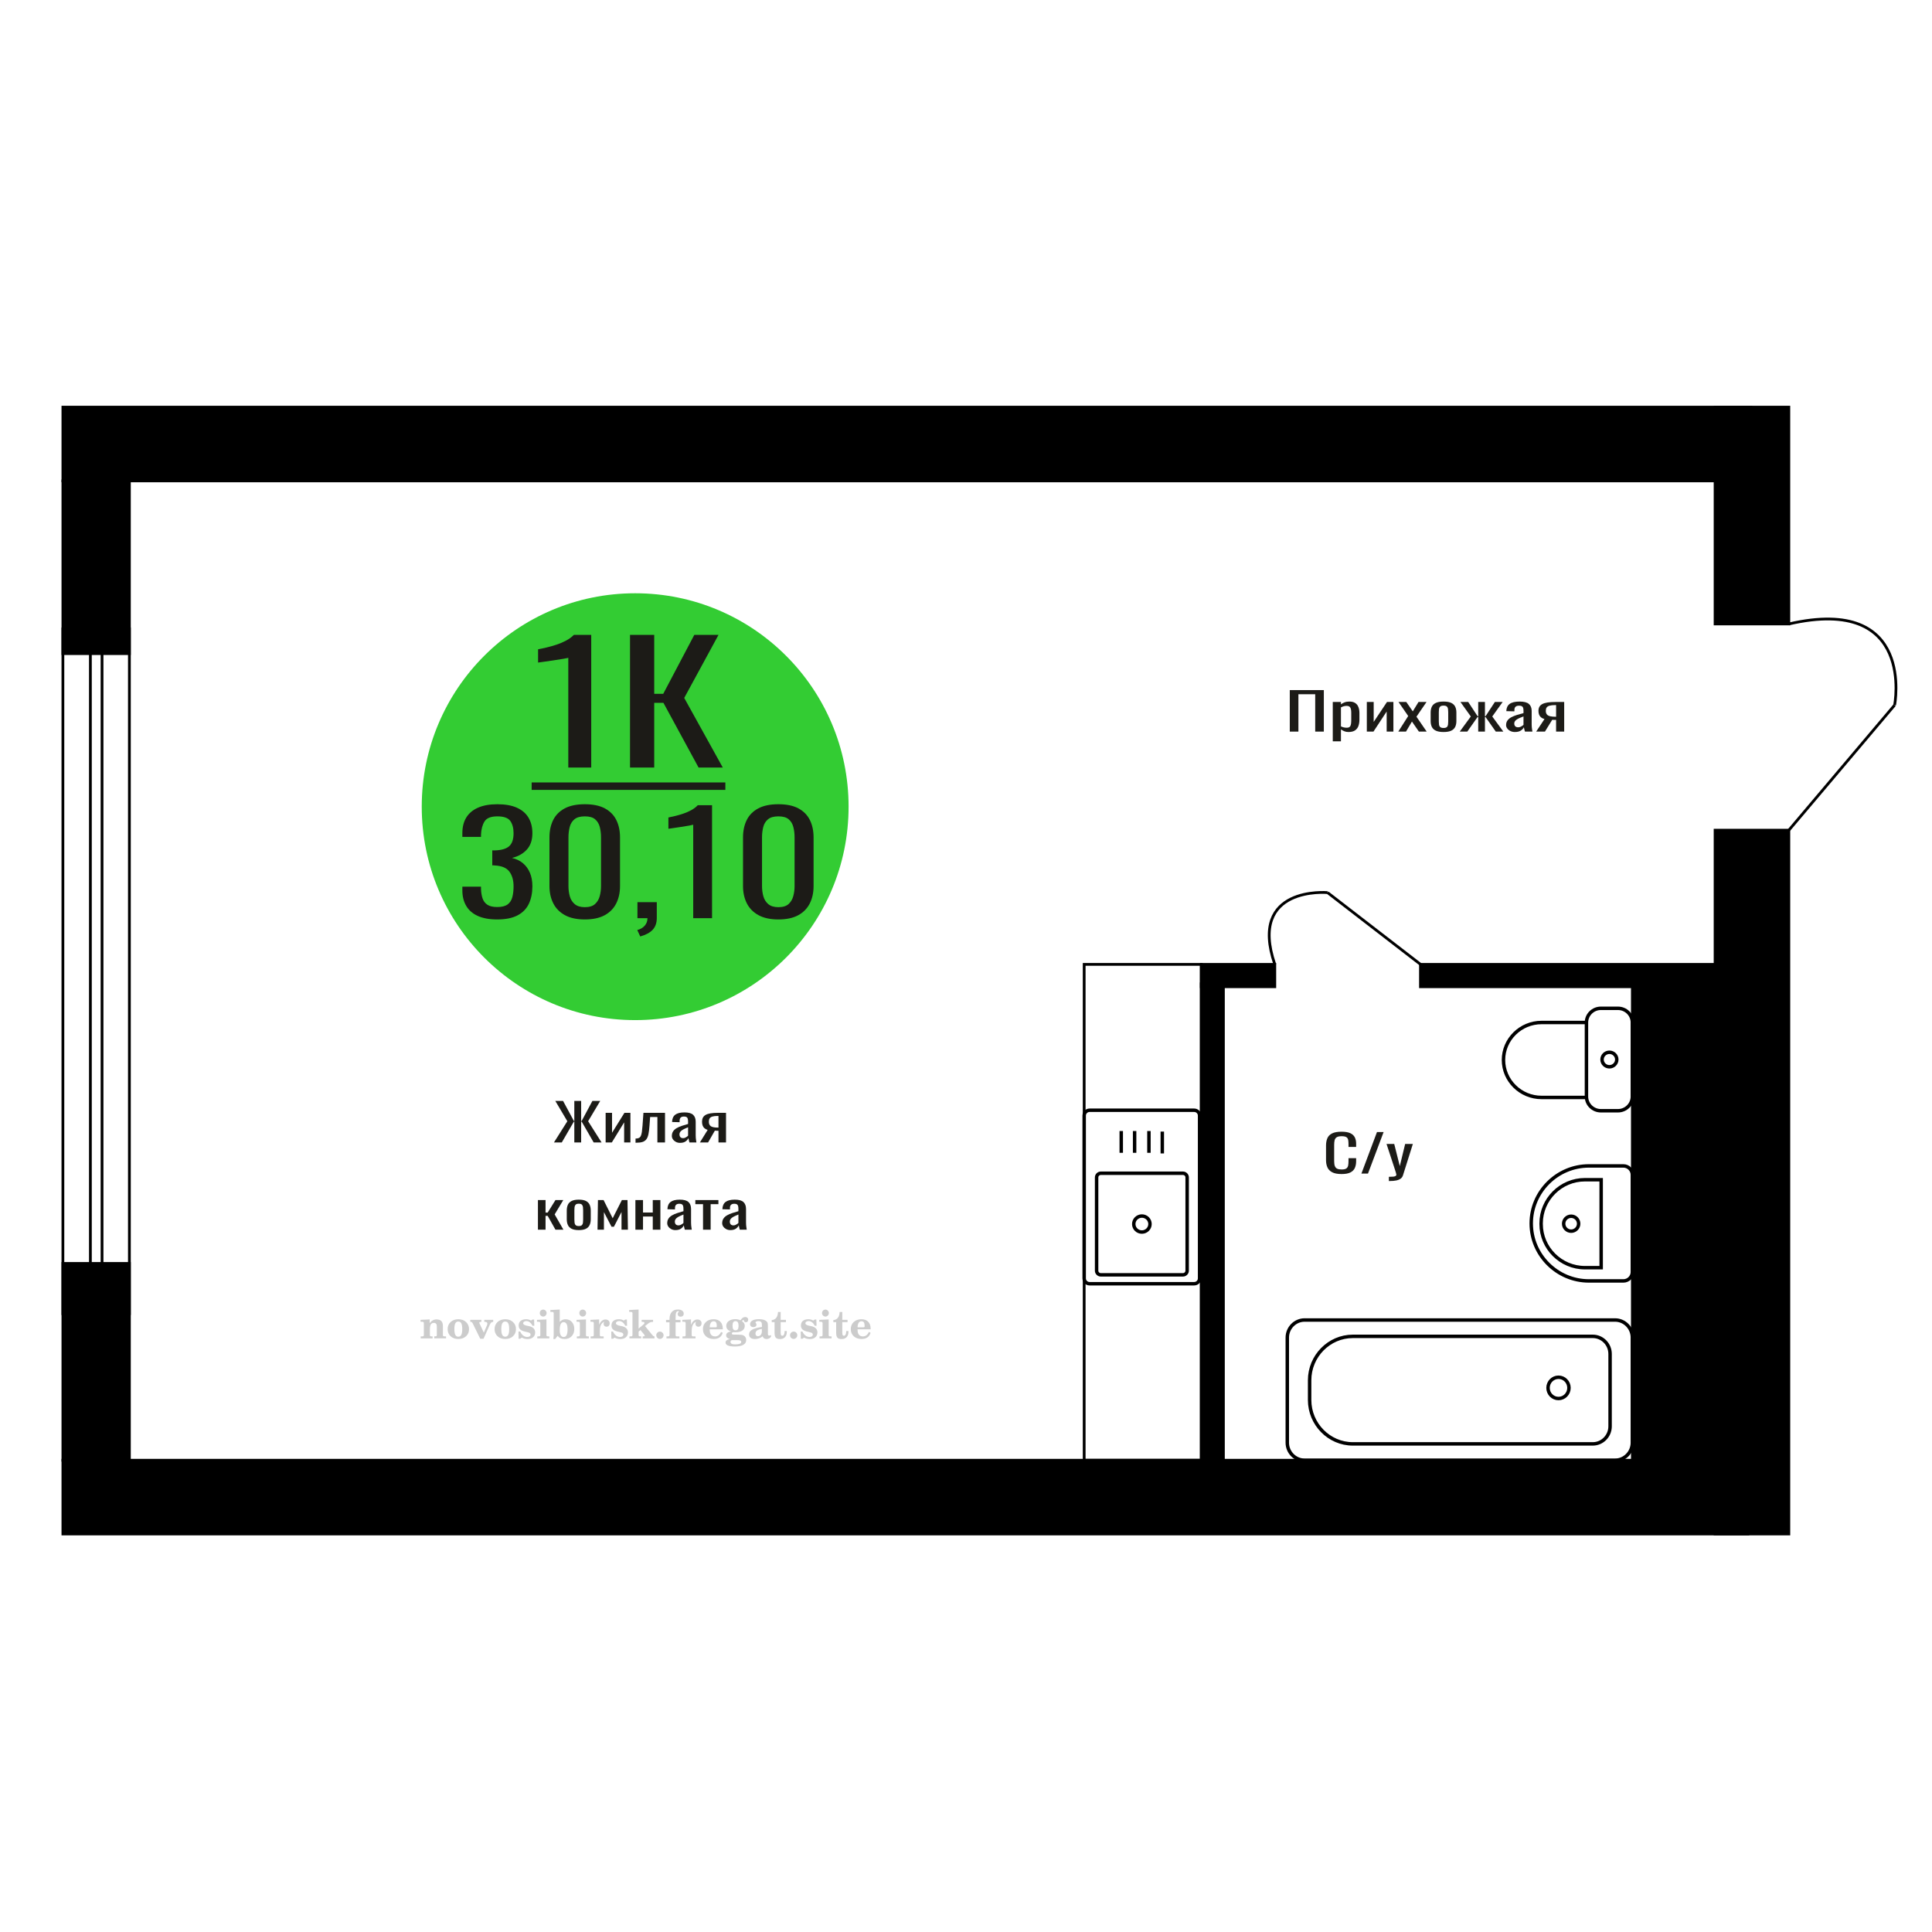 <?xml version="1.0" encoding="UTF-8"?>
<!DOCTYPE svg PUBLIC "-//W3C//DTD SVG 1.1//EN" "http://www.w3.org/Graphics/SVG/1.1/DTD/svg11.dtd">
<!-- Creator: CorelDRAW 2019 -->
<svg xmlns="http://www.w3.org/2000/svg" xml:space="preserve" width="140mm" height="140mm" version="1.1" style="shape-rendering:geometricPrecision; text-rendering:geometricPrecision; image-rendering:optimizeQuality; fill-rule:evenodd; clip-rule:evenodd"
viewBox="0 0 14000 14000"
 xmlns:xlink="http://www.w3.org/1999/xlink">
 <defs>
  <style type="text/css">
   <![CDATA[
    .str0 {stroke:black;stroke-width:25;stroke-miterlimit:22.926}
    .str1 {stroke:black;stroke-width:20;stroke-miterlimit:22.926}
    .fil1 {fill:none}
    .fil2 {fill:black}
    .fil5 {fill:#1C1B17}
    .fil4 {fill:#33CC33}
    .fil0 {fill:#1C1B17;fill-rule:nonzero}
    .fil3 {fill:#CCCCCC;fill-rule:nonzero}
   ]]>
  </style>
 </defs>
 <g id="Слой_x0020_1">
  <polygon class="fil0" points="9346.23,5301.46 9346.23,5000.62 9593,5000.62 9593,5301.46 9530.47,5301.46 9530.47,5030.7 9408.75,5030.7 9408.75,5301.46 "/>
  <path id="1" class="fil0" d="M9657.74 5372.03l0 -285.24 59.2 0 0 17.08c7,-5.45 15.49,-10.15 25.44,-14.11 9.97,-3.97 21.77,-5.95 35.41,-5.95 16.6,0 29.8,2.91 39.57,8.73 9.77,5.82 17.05,13.13 21.85,21.92 4.8,8.79 7.93,17.7 9.4,26.74 1.48,9.03 2.22,16.77 2.22,23.21l0 52c0,15.1 -2.22,29.4 -6.64,42.89 -4.43,13.5 -12.46,24.39 -24.08,32.69 -11.6,8.29 -27.93,12.44 -48.95,12.44 -11.44,0 -21.58,-1.92 -30.43,-5.76 -8.85,-3.83 -16.79,-8.23 -23.79,-13.18l0 86.54 -59.2 0zm101.8 -98.8c10.33,0 17.7,-2.54 22.12,-7.61 4.43,-5.08 7.2,-11.95 8.3,-20.61 1.12,-8.67 1.67,-18.2 1.67,-28.6l0 -52c0,-8.91 -0.74,-17.15 -2.22,-24.7 -1.47,-7.55 -4.6,-13.56 -9.4,-18.01 -4.8,-4.46 -12.36,-6.69 -22.69,-6.69 -7.74,0 -15.12,1.12 -22.13,3.34 -7.01,2.23 -13.1,4.83 -18.25,7.8l0 137.43c5.52,2.72 11.8,5.01 18.8,6.87 7.01,1.85 14.94,2.78 23.8,2.78z"/>
  <polygon id="2" class="fil0" points="9904.5,5301.46 9904.5,5086.79 9954.29,5086.79 9954.29,5231.26 10050.57,5086.79 10097.05,5086.79 10097.05,5301.46 10048.35,5301.46 10048.35,5155.87 9952.64,5301.46 "/>
  <polygon id="3" class="fil0" points="10132.44,5301.46 10204.38,5188.55 10134.11,5086.79 10190.54,5086.79 10237.57,5154.75 10279.07,5086.79 10337.15,5086.79 10264.13,5193.38 10338.27,5301.46 10281.83,5301.46 10231.49,5228.66 10188.33,5301.46 "/>
  <path id="4" class="fil0" d="M10460.54 5304.43c-23.61,0 -42.23,-3.22 -55.87,-9.66 -13.65,-6.43 -23.33,-15.59 -29.05,-27.48 -5.72,-11.88 -8.58,-25.87 -8.58,-41.97l0 -62.4c0,-16.09 2.86,-30.08 8.58,-41.97 5.72,-11.88 15.4,-21.04 29.05,-27.48 13.64,-6.44 32.26,-9.66 55.87,-9.66 23.62,0 42.15,3.22 55.61,9.66 13.46,6.44 23.05,15.6 28.77,27.48 5.72,11.89 8.58,25.88 8.58,41.97l0 62.4c0,16.1 -2.86,30.09 -8.58,41.97 -5.72,11.89 -15.31,21.05 -28.77,27.48 -13.46,6.44 -31.99,9.66 -55.61,9.66zm0 -29.34c11.44,0 19.46,-2.23 24.08,-6.69 4.6,-4.45 7.37,-10.33 8.29,-17.64 0.93,-7.3 1.39,-14.92 1.39,-22.84l0 -67.22c0,-8.18 -0.46,-15.85 -1.39,-23.03 -0.92,-7.18 -3.69,-13.06 -8.29,-17.64 -4.62,-4.58 -12.64,-6.87 -24.08,-6.87 -11.44,0 -19.54,2.29 -24.34,6.87 -4.79,4.58 -7.65,10.46 -8.58,17.64 -0.92,7.18 -1.38,14.85 -1.38,23.03l0 67.22c0,7.92 0.46,15.54 1.38,22.84 0.93,7.31 3.79,13.19 8.58,17.64 4.8,4.46 12.9,6.69 24.34,6.69z"/>
  <polygon id="5" class="fil0" points="10577.84,5301.46 10658.06,5191.89 10582.82,5086.79 10639.25,5086.79 10707.31,5190.04 10711.73,5190.04 10711.73,5086.79 10760.42,5086.79 10760.42,5190.04 10764.84,5190.04 10832.34,5086.79 10888.78,5086.79 10813.54,5191.89 10893.76,5301.46 10838.98,5301.46 10764.84,5195.98 10760.42,5195.98 10760.42,5301.46 10711.73,5301.46 10711.73,5195.98 10706.74,5195.98 10632.62,5301.46 "/>
  <path id="6" class="fil0" d="M10977.85 5304.43c-12.54,0 -23.6,-2.41 -33.19,-7.24 -9.59,-4.83 -17.16,-11.02 -22.69,-18.57 -5.52,-7.55 -8.29,-15.54 -8.29,-23.96 0,-13.37 3.32,-24.63 9.95,-33.8 6.64,-9.16 15.77,-16.9 27.39,-23.21 11.62,-6.31 25.09,-11.82 40.39,-16.53 15.31,-4.7 31.44,-9.28 48.41,-13.74l0 -15.23c0,-8.66 -0.73,-15.84 -2.2,-21.54 -1.49,-5.69 -4.53,-9.96 -9.13,-12.81 -4.62,-2.85 -11.53,-4.27 -20.76,-4.27 -8.11,0 -14.65,1.23 -19.64,3.71 -4.98,2.48 -8.57,6.01 -10.79,10.59 -2.2,4.58 -3.32,9.96 -3.32,16.15l0 10.77 -58.65 -1.48c0.74,-23.77 8.86,-41.29 24.36,-52.56 15.47,-11.26 39.46,-16.9 71.92,-16.9 31.71,0 54.22,5.82 67.5,17.46 13.27,11.64 19.91,28.47 19.91,50.51l0 98.05c0,6.69 0.29,13.13 0.84,19.32 0.55,6.19 1.29,11.94 2.2,17.27 0.93,5.32 1.76,10.34 2.5,15.04l-54.22 0c-1.12,-3.96 -2.49,-8.98 -4.16,-15.04 -1.65,-6.07 -2.86,-11.58 -3.59,-16.53 -3.69,8.42 -10.78,16.28 -21.3,23.58 -10.52,7.31 -25,10.96 -43.44,10.96zm23.24 -34.17c5.9,0 11.44,-1.11 16.6,-3.34 5.16,-2.23 9.78,-4.77 13.83,-7.62 4.06,-2.84 6.83,-5.13 8.3,-6.87l0 -60.91c-9.22,3.47 -17.89,6.94 -26.01,10.4 -8.1,3.47 -15.21,7.12 -21.29,10.96 -6.09,3.84 -10.88,8.17 -14.39,13 -3.5,4.83 -5.25,10.34 -5.25,16.53 0,8.66 2.39,15.47 7.19,20.42 4.8,4.96 11.8,7.43 21.02,7.43z"/>
  <path id="7" class="fil0" d="M11131.66 5301.46l60.32 -91c-10.34,-2.72 -18.73,-6.8 -25.18,-12.25 -6.45,-5.45 -11.15,-12.13 -14.1,-20.06 -2.95,-7.92 -4.43,-16.84 -4.43,-26.74 0,-11.39 2.21,-21.17 6.63,-29.34 4.42,-8.17 11.44,-14.86 21.03,-20.06 9.58,-5.2 22.32,-9.03 38.17,-11.51 15.87,-2.48 35.41,-3.71 58.65,-3.71l61.97 0 0 214.67 -58.65 0 0 -84.68c-5.9,0 -10.87,-0.06 -14.94,-0.19 -4.05,-0.12 -8.48,-0.31 -13.27,-0.55l-52.56 85.42 -63.64 0zm137.78 -107.71c0.73,0 1.94,0 3.59,0 1.66,0 2.67,0 3.04,0l0 -84.31c-0.37,0 -1.38,0 -3.04,0 -1.65,0 -2.68,0 -3.04,0 -17.34,0 -31.07,1.42 -41.22,4.27 -10.14,2.85 -17.25,7.31 -21.3,13.37 -4.07,6.07 -6.09,14.18 -6.09,24.33 0,14.11 4.71,24.64 14.11,31.57 9.41,6.93 27.39,10.52 53.95,10.77z"/>
  <path class="fil1 str0" d="M11828.75 7409.42l0 536.68c0,56.55 -46.94,102.81 -104.33,102.81l-124.03 0c-57.39,0 -104.33,-46.26 -104.33,-102.81l0 -536.68c0,-56.55 46.94,-102.81 104.33,-102.81l124.03 0c57.39,0 104.33,46.26 104.33,102.81zm-332.69 0l0 543.1 -325.72 0c-151.56,0 -275.56,-122.19 -275.56,-271.54l0 -0.01c0,-149.36 124,-271.55 275.56,-271.55l325.72 0zm219.75 268.34c0,29.06 -23.92,52.62 -53.41,52.62 -29.49,0 -53.4,-23.56 -53.4,-52.62 0,-29.07 23.91,-52.63 53.4,-52.63 29.49,0 53.41,23.56 53.41,52.63z"/>
  <path class="fil1 str0" d="M8692.62 9263.86l0 -1180.09c0,-21.17 -17.56,-38.5 -39.02,-38.5l-758.23 0c-21.46,0 -39.02,17.33 -39.02,38.5l0 1180.09c0,21.18 17.56,38.5 39.02,38.5l758.23 0c21.46,0 39.02,-17.32 39.02,-38.5zm-90.06 -56.11l0 -675.76c0,-16.62 -13.77,-30.2 -30.61,-30.2l-594.92 0c-16.85,0 -30.62,13.58 -30.62,30.2l0 675.76c0,16.61 13.77,30.2 30.62,30.2l594.92 0c16.84,0 30.61,-13.59 30.61,-30.2zm-269.22 -337.88c0,-32.07 -26.35,-58.06 -58.86,-58.06 -32.49,0 -58.84,25.99 -58.84,58.06 0,32.06 26.35,58.05 58.84,58.05 32.51,0 58.86,-25.99 58.86,-58.05zm89.09 -511.6l0 -158.24m-96.83 153.84l0 -158.24m-103.75 158.24l0 -158.24m-96.83 158.24l0 -158.24"/>
  <path class="fil1 str0" d="M11667.29 9811.03l0 524.64c0,70 -56.37,127.27 -125.26,127.27l-1738.86 0c-172.25,0 -313.17,-143.17 -313.17,-318.17l0 -142.85c0,-175 140.92,-318.16 313.17,-318.16l1738.86 0c68.89,0 125.26,57.27 125.26,127.27zm161.46 -118.51l0 761.65c0,70 -56.37,127.27 -125.26,127.27l-2250.03 0c-68.9,0 -125.26,-57.27 -125.26,-127.27l0 -761.65c0,-69.99 56.36,-127.26 125.26,-127.26l2250.03 0c68.89,0 125.26,57.27 125.26,127.26zm-459.37 364.6c0,42.58 -33.98,77.1 -75.9,77.1 -41.91,0 -75.89,-34.52 -75.89,-77.1 0,-42.58 33.98,-77.1 75.89,-77.1 41.92,0 75.9,34.52 75.9,77.1z"/>
  <path class="fil1 str0" d="M11828.75 8513.47l0 703.86c0,35.64 -29.23,64.78 -64.97,64.78l-250.01 0c-229.85,0 -417.89,-187.51 -417.89,-416.7l0 -0.02c0,-229.19 188.04,-416.71 417.89,-416.71l250.01 0c35.74,0 64.97,29.15 64.97,64.79zm-226.1 35.24l0 637.43 -117.76 0c-174.51,0 -317.29,-142.37 -317.29,-316.39l0 -4.66c0,-174 142.78,-316.38 317.29,-316.38l117.76 0zm-163.15 318.72c0,29.94 -24.35,54.21 -54.38,54.21 -30.03,0 -54.37,-24.27 -54.37,-54.21 0,-29.95 24.34,-54.22 54.37,-54.22 30.03,0 54.38,24.27 54.38,54.22z"/>
  <path class="fil1 str1" d="M13729.06 5109.57c0,0 156.16,-800.57 -766.51,-588.15"/>
  <line class="fil1 str1" x1="12962.55" y1="6015.84" x2="13729.06" y2= "5109.57" />
  <polygon class="fil0" points="4014.17,8278.64 4111.14,8124.88 4023.96,7977.8 4080.2,7977.8 4158.61,8123.02 4161.7,8123.02 4161.7,7977.8 4211.22,7977.8 4211.22,8123.02 4214.83,8123.02 4292.74,7977.8 4349.48,7977.8 4261.78,8124.88 4359.28,8278.64 4302.02,8278.64 4215.36,8128.22 4211.22,8128.22 4211.22,8278.64 4161.7,8278.64 4161.7,8128.22 4158.09,8128.22 4070.91,8278.64 "/>
  <polygon id="1" class="fil0" points="4388.69,8278.64 4388.69,8063.97 4435.11,8063.97 4435.11,8208.44 4524.88,8063.97 4568.22,8063.97 4568.22,8278.64 4522.81,8278.64 4522.81,8133.05 4433.57,8278.64 "/>
  <path id="2" class="fil0" d="M4605.34 8280.5l0 -30.09c10.32,0 18.49,-1.48 24.52,-4.45 6.01,-2.98 10.65,-7.99 13.92,-15.05 3.27,-7.05 5.76,-16.59 7.48,-28.59 1.72,-12.01 3.27,-27.06 4.64,-45.13l6.71 -93.22 156.32 0 0 214.67 -55.2 0 0 -184.59 -52.63 0 -4.64 63.14c-1.72,24.51 -4.21,44.82 -7.49,60.91 -3.26,16.09 -8.33,28.66 -15.21,37.7 -6.87,9.04 -16.08,15.41 -27.59,19.13 -11.53,3.71 -26.41,5.57 -44.63,5.57l-6.2 0z"/>
  <path id="3" class="fil0" d="M4928.28 8281.61c-11.7,0 -22,-2.41 -30.95,-7.24 -8.94,-4.83 -16,-11.02 -21.15,-18.57 -5.15,-7.55 -7.74,-15.54 -7.74,-23.96 0,-13.37 3.1,-24.63 9.28,-33.8 6.2,-9.16 14.71,-16.9 25.54,-23.21 10.84,-6.31 23.39,-11.82 37.66,-16.53 14.28,-4.7 29.32,-9.28 45.14,-13.74l0 -15.23c0,-8.66 -0.68,-15.84 -2.05,-21.54 -1.39,-5.69 -4.23,-9.96 -8.52,-12.81 -4.3,-2.85 -10.75,-4.27 -19.35,-4.27 -7.57,0 -13.66,1.23 -18.32,3.71 -4.64,2.48 -7.98,6.01 -10.05,10.59 -2.06,4.58 -3.1,9.96 -3.1,16.15l0 10.77 -54.69 -1.48c0.7,-23.77 8.27,-41.29 22.71,-52.56 14.44,-11.26 36.8,-16.9 67.06,-16.9 29.58,0 50.56,5.82 62.94,17.46 12.37,11.64 18.57,28.47 18.57,50.51l0 98.05c0,6.69 0.26,13.13 0.78,19.32 0.51,6.19 1.21,11.94 2.05,17.27 0.86,5.32 1.64,10.34 2.34,15.04l-50.56 0c-1.04,-3.96 -2.32,-8.98 -3.88,-15.04 -1.54,-6.07 -2.66,-11.58 -3.34,-16.53 -3.45,8.42 -10.06,16.28 -19.87,23.58 -9.8,7.31 -23.3,10.96 -40.5,10.96zm21.67 -34.17c5.5,0 10.67,-1.11 15.47,-3.34 4.82,-2.23 9.13,-4.77 12.9,-7.62 3.78,-2.84 6.37,-5.13 7.74,-6.87l0 -60.91c-8.6,3.47 -16.68,6.94 -24.25,10.4 -7.56,3.47 -14.18,7.12 -19.85,10.96 -5.68,3.84 -10.15,8.17 -13.42,13 -3.26,4.83 -4.9,10.34 -4.9,16.53 0,8.66 2.24,15.47 6.71,20.42 4.47,4.96 11,7.43 19.6,7.43z"/>
  <path id="4" class="fil0" d="M5071.69 8278.64l56.24 -91c-9.64,-2.72 -17.46,-6.8 -23.47,-12.25 -6.02,-5.45 -10.41,-12.13 -13.16,-20.06 -2.75,-7.92 -4.12,-16.84 -4.12,-26.74 0,-11.39 2.05,-21.17 6.18,-29.34 4.13,-8.17 10.67,-14.86 19.61,-20.06 8.93,-5.2 20.81,-9.03 35.59,-11.51 14.79,-2.48 33.01,-3.71 54.68,-3.71l57.78 0 0 214.67 -54.68 0 0 -84.68c-5.5,0 -10.14,-0.06 -13.93,-0.19 -3.78,-0.12 -7.9,-0.31 -12.38,-0.55l-49 85.42 -59.34 0zm128.47 -107.71c0.68,0 1.8,0 3.35,0 1.54,0 2.48,0 2.83,0l0 -84.31c-0.35,0 -1.29,0 -2.83,0 -1.55,0 -2.5,0 -2.84,0 -16.16,0 -28.97,1.42 -38.43,4.27 -9.46,2.85 -16.08,7.31 -19.86,13.37 -3.79,6.07 -5.68,14.18 -5.68,24.33 0,14.11 4.39,24.64 13.15,31.57 8.78,6.93 25.54,10.52 50.31,10.77z"/>
  <polygon id="5" class="fil0" points="3898.07,8910.78 3898.07,8696.11 3953.27,8696.11 3953.27,8786.73 3968.75,8786.73 4024.97,8696.11 4081.73,8696.11 4019.3,8800.1 4082.75,8910.78 4024.97,8910.78 3968.75,8810.5 3953.27,8810.5 3953.27,8910.78 "/>
  <path id="6" class="fil0" d="M4194.19 8913.75c-22.01,0 -39.38,-3.22 -52.1,-9.66 -12.72,-6.43 -21.75,-15.59 -27.08,-27.48 -5.34,-11.88 -8.01,-25.87 -8.01,-41.97l0 -62.4c0,-16.09 2.67,-30.08 8.01,-41.97 5.33,-11.88 14.36,-21.04 27.08,-27.48 12.72,-6.44 30.09,-9.66 52.1,-9.66 22.02,0 39.3,3.22 51.85,9.66 12.54,6.44 21.49,15.6 26.82,27.48 5.34,11.89 8,25.88 8,41.97l0 62.4c0,16.1 -2.66,30.09 -8,41.97 -5.33,11.89 -14.28,21.05 -26.82,27.48 -12.55,6.44 -29.83,9.66 -51.85,9.66zm0 -29.34c10.67,0 18.14,-2.23 22.45,-6.69 4.29,-4.45 6.87,-10.33 7.73,-17.64 0.86,-7.3 1.3,-14.92 1.3,-22.84l0 -67.22c0,-8.18 -0.44,-15.85 -1.3,-23.03 -0.86,-7.18 -3.44,-13.06 -7.73,-17.64 -4.31,-4.58 -11.78,-6.87 -22.45,-6.87 -10.67,0 -18.22,2.29 -22.7,6.87 -4.47,4.58 -7.13,10.46 -8,17.64 -0.86,7.18 -1.29,14.85 -1.29,23.03l0 67.22c0,7.92 0.43,15.54 1.29,22.84 0.87,7.31 3.53,13.19 8,17.64 4.48,4.46 12.03,6.69 22.7,6.69z"/>
  <polygon id="7" class="fil0" points="4329.87,8910.78 4332.96,8696.11 4373.72,8696.11 4439.75,8827.96 4506.29,8696.11 4547.06,8696.11 4550.14,8910.78 4503.72,8910.78 4503.72,8782.64 4448.53,8889.61 4431.5,8889.61 4376.3,8783.39 4376.3,8910.78 "/>
  <polygon id="8" class="fil0" points="4604.33,8910.78 4604.33,8696.11 4659.53,8696.11 4659.53,8786.36 4730.2,8786.36 4730.2,8696.11 4785.4,8696.11 4785.4,8910.78 4730.2,8910.78 4730.2,8815.33 4659.53,8815.33 4659.53,8910.78 "/>
  <path id="9" class="fil0" d="M4894.76 8913.75c-11.69,0 -22,-2.41 -30.94,-7.24 -8.95,-4.83 -16,-11.02 -21.16,-18.57 -5.15,-7.55 -7.73,-15.54 -7.73,-23.96 0,-13.37 3.09,-24.63 9.28,-33.8 6.19,-9.16 14.7,-16.9 25.54,-23.21 10.83,-6.31 23.39,-11.82 37.65,-16.53 14.28,-4.7 29.33,-9.28 45.15,-13.74l0 -15.23c0,-8.66 -0.69,-15.84 -2.06,-21.54 -1.39,-5.69 -4.22,-9.96 -8.51,-12.81 -4.31,-2.85 -10.76,-4.27 -19.35,-4.27 -7.57,0 -13.67,1.23 -18.32,3.71 -4.64,2.48 -7.99,6.01 -10.06,10.59 -2.06,4.58 -3.1,9.96 -3.1,16.15l0 10.77 -54.68 -1.48c0.69,-23.77 8.26,-41.29 22.71,-52.56 14.43,-11.26 36.79,-16.9 67.06,-16.9 29.57,0 50.56,5.82 62.93,17.46 12.38,11.64 18.57,28.47 18.57,50.51l0 98.05c0,6.69 0.27,13.13 0.78,19.32 0.52,6.19 1.21,11.94 2.06,17.27 0.86,5.32 1.64,10.34 2.33,15.04l-50.56 0c-1.04,-3.96 -2.32,-8.98 -3.87,-15.04 -1.55,-6.07 -2.67,-11.58 -3.35,-16.53 -3.45,8.42 -10.06,16.28 -19.86,23.58 -9.81,7.31 -23.31,10.96 -40.51,10.96zm21.67 -34.17c5.5,0 10.67,-1.11 15.48,-3.34 4.82,-2.23 9.12,-4.77 12.9,-7.62 3.78,-2.84 6.36,-5.13 7.74,-6.87l0 -60.91c-8.6,3.47 -16.69,6.94 -24.26,10.4 -7.55,3.47 -14.18,7.12 -19.84,10.96 -5.69,3.84 -10.16,8.17 -13.42,13 -3.27,4.83 -4.91,10.34 -4.91,16.53 0,8.66 2.24,15.47 6.71,20.42 4.48,4.96 11,7.43 19.6,7.43z"/>
  <polygon id="10" class="fil0" points="5094.42,8910.78 5094.42,8725.82 5038.7,8725.82 5038.7,8696.11 5205.84,8696.11 5205.84,8725.82 5149.61,8725.82 5149.61,8910.78 "/>
  <path id="11" class="fil0" d="M5293.03 8913.75c-11.7,0 -22.01,-2.41 -30.95,-7.24 -8.95,-4.83 -16,-11.02 -21.15,-18.57 -5.16,-7.55 -7.74,-15.54 -7.74,-23.96 0,-13.37 3.1,-24.63 9.28,-33.8 6.19,-9.16 14.71,-16.9 25.54,-23.21 10.83,-6.31 23.39,-11.82 37.66,-16.53 14.27,-4.7 29.32,-9.28 45.14,-13.74l0 -15.23c0,-8.66 -0.68,-15.84 -2.06,-21.54 -1.39,-5.69 -4.22,-9.96 -8.51,-12.81 -4.31,-2.85 -10.75,-4.27 -19.35,-4.27 -7.57,0 -13.67,1.23 -18.32,3.71 -4.64,2.48 -7.99,6.01 -10.06,10.59 -2.05,4.58 -3.1,9.96 -3.1,16.15l0 10.77 -54.68 -1.48c0.69,-23.77 8.26,-41.29 22.71,-52.56 14.43,-11.26 36.79,-16.9 67.06,-16.9 29.57,0 50.56,5.82 62.93,17.46 12.38,11.64 18.58,28.47 18.58,50.51l0 98.05c0,6.69 0.26,13.13 0.77,19.32 0.52,6.19 1.21,11.94 2.06,17.27 0.86,5.32 1.64,10.34 2.33,15.04l-50.56 0c-1.04,-3.96 -2.32,-8.98 -3.87,-15.04 -1.54,-6.07 -2.67,-11.58 -3.35,-16.53 -3.44,8.42 -10.06,16.28 -19.86,23.58 -9.81,7.31 -23.31,10.96 -40.5,10.96zm21.66 -34.17c5.5,0 10.67,-1.11 15.48,-3.34 4.82,-2.23 9.12,-4.77 12.9,-7.62 3.78,-2.84 6.36,-5.13 7.74,-6.87l0 -60.91c-8.6,3.47 -16.68,6.94 -24.25,10.4 -7.56,3.47 -14.19,7.12 -19.85,10.96 -5.68,3.84 -10.16,8.17 -13.42,13 -3.26,4.83 -4.9,10.34 -4.9,16.53 0,8.66 2.23,15.47 6.71,20.42 4.47,4.96 11,7.43 19.59,7.43z"/>
  <polygon class="fil1 str1" points="937.67,4557.54 455.77,4557.54 455.77,9519.36 937.67,9519.36 "/>
  <rect class="fil1 str1" x="655" y="4480.89" width="84.44" height="5038.45"/>
  <path class="fil0" d="M9721.61 8507.57c-29.65,0 -52.65,-4.45 -69.02,-13.37 -16.37,-8.91 -27.75,-20.92 -34.12,-36.02 -6.38,-15.11 -9.56,-31.95 -9.56,-50.52l0 -106.22c0,-20.3 3.18,-38.01 9.56,-53.11 6.37,-15.11 17.75,-26.8 34.12,-35.1 16.37,-8.29 39.37,-12.44 69.02,-12.44 26.19,0 46.95,3.46 62.29,10.4 15.34,6.93 26.37,16.83 33.09,29.71 6.72,12.88 10.08,28.35 10.08,46.43l0 23.77 -55.32 0 0 -21.17c0,-11.15 -0.78,-20.99 -2.32,-29.53 -1.55,-8.54 -5.78,-15.17 -12.67,-19.87 -6.89,-4.71 -18.44,-7.06 -34.63,-7.06 -16.55,0 -28.61,2.54 -36.19,7.62 -7.59,5.07 -12.5,12.25 -14.74,21.54 -2.24,9.28 -3.36,20.12 -3.36,32.5l0 119.22c0,15.1 1.73,27.05 5.17,35.84 3.45,8.79 9.13,15.04 17.06,18.76 7.92,3.71 18.61,5.57 32.06,5.57 15.85,0 27.23,-2.54 34.12,-7.62 6.89,-5.07 11.2,-12.07 12.91,-20.98 1.73,-8.92 2.59,-19.31 2.59,-31.2l0 -22.28 55.32 0 0 22.28c0,18.32 -3.11,34.48 -9.3,48.47 -6.21,13.99 -16.9,24.88 -32.06,32.68 -15.16,7.8 -36.54,11.7 -64.1,11.7z"/>
  <polygon id="1" class="fil0" points="9865.33,8504.23 9978.04,8203.39 10026.12,8203.39 9912.9,8504.23 "/>
  <path id="2" class="fil0" d="M10064.37 8558.08l0 -30.45c13.45,0 24.14,-0.43 32.06,-1.3 7.93,-0.87 13.61,-2.48 17.06,-4.83 3.44,-2.35 5.17,-5.63 5.17,-9.84 0,-2.23 -1.22,-7.18 -3.62,-14.86 -2.41,-7.67 -5,-15.85 -7.76,-24.51l-59.96 -182.73 55.83 0 40.32 160.44 38.77 -160.44 55.85 0 -71.36 226.56c-3.1,10.39 -8.78,18.63 -17.05,24.69 -8.28,6.07 -18.87,10.47 -31.8,13.19 -12.92,2.72 -28.53,4.08 -46.79,4.08l-6.72 0z"/>
  <polygon class="fil2 str1" points="12962.56,4521.42 12428.18,4521.42 12428.18,2950.33 12962.56,2950.33 "/>
  <path class="fil3" d="M3048.46 9698.3l0 -14.11 13.22 -0.28c3.86,-0.29 6.44,-1.13 7.71,-2.54 1.27,-1.41 1.93,-4.05 1.93,-7.91l0 -84.43c0,-4.56 -0.99,-7.52 -3.01,-9.03 -2.02,-1.46 -6.21,-2.21 -12.56,-2.21 -0.84,0 -2.21,0.05 -4.09,0.14 -1.88,0.1 -3.29,0.14 -4.33,0.14l0 -13.82 66.37 -3.11 0 27.05c6.78,-9.32 14.21,-16.14 22.25,-20.51 8.04,-4.38 17.26,-6.54 27.61,-6.54 15.66,0 27.24,4 34.76,12 7.53,7.99 11.29,20.27 11.29,36.83l0 63.49c0,3.86 0.66,6.5 1.98,7.95 1.36,1.51 3.9,2.31 7.66,2.5l13.22 0.28 0 14.11 -86.08 0 0 -14.11 9.69 -0.71c3.86,-0.18 6.4,-0.98 7.62,-2.4 1.27,-1.41 1.88,-4.04 1.88,-7.9l0 -58.98c0,-9.79 -1.69,-16.93 -5.03,-21.31 -3.34,-4.42 -8.75,-6.63 -16.18,-6.63 -10.16,0 -17.54,3.48 -22.15,10.49 -4.57,6.96 -6.87,18.44 -6.87,34.43l0 42.28c0,3.86 0.66,6.5 1.93,7.91 1.27,1.41 3.81,2.25 7.66,2.54l9.88 0.28 0 14.11 -86.36 0z"/>
  <path id="1" class="fil3" d="M3243.81 9631.46c0,-21.12 7.19,-38.33 21.54,-51.69 14.39,-13.36 33.02,-20.04 55.88,-20.04 22.67,0 41.25,6.68 55.74,20.08 14.53,13.41 21.78,30.63 21.78,51.65 0,21.03 -7.2,38.19 -21.55,51.46 -14.39,13.26 -33.02,19.9 -55.97,19.9 -22.95,0 -41.63,-6.64 -55.93,-19.85 -14.34,-13.22 -21.49,-30.39 -21.49,-51.51zm48.82 0c0,18.96 2.26,32.79 6.77,41.53 4.52,8.8 11.67,13.17 21.55,13.17 9.92,0 17.17,-4.37 21.77,-13.17 4.61,-8.74 6.92,-22.57 6.92,-41.53 0,-19.19 -2.26,-33.16 -6.82,-41.91 -4.56,-8.79 -11.76,-13.17 -21.59,-13.17 -9.97,0 -17.22,4.38 -21.78,13.17 -4.56,8.75 -6.82,22.72 -6.82,41.91z"/>
  <path id="2" class="fil3" d="M3425.22 9589.65c-2.11,-4.57 -4.33,-7.62 -6.58,-9.08 -2.31,-1.46 -5.6,-2.21 -9.83,-2.21l-1.09 0 0 -14.4 80.53 0 0 14.4 -6.07 0.56c-3.2,0.28 -5.5,0.85 -6.91,1.79 -1.36,0.89 -2.07,2.3 -2.07,4.14 0,0.8 0.33,2.11 0.89,3.85 0.61,1.74 1.37,3.53 2.31,5.37l29.63 62.46 23.14 -53.62c0.76,-1.83 1.32,-3.9 1.79,-6.16 0.47,-2.26 0.71,-4.24 0.71,-5.98 0,-3.48 -1.32,-6.3 -3.96,-8.37 -2.58,-2.02 -6.25,-3.2 -10.95,-3.48l-7.44 -0.56 0 -14.4 64.63 0 0 14.96c-6.07,0.28 -10.77,1.69 -14.11,4.28 -3.39,2.54 -6.73,7.62 -10.16,15.15l-45.72 102.77 -23.99 0 -54.75 -111.47z"/>
  <path id="3" class="fil3" d="M3583.88 9631.46c0,-21.12 7.19,-38.33 21.54,-51.69 14.39,-13.36 33.02,-20.04 55.88,-20.04 22.67,0 41.25,6.68 55.74,20.08 14.53,13.41 21.78,30.63 21.78,51.65 0,21.03 -7.2,38.19 -21.55,51.46 -14.39,13.26 -33.02,19.9 -55.97,19.9 -22.95,0 -41.63,-6.64 -55.93,-19.85 -14.34,-13.22 -21.49,-30.39 -21.49,-51.51zm48.82 0c0,18.96 2.26,32.79 6.77,41.53 4.52,8.8 11.67,13.17 21.55,13.17 9.92,0 17.17,-4.37 21.77,-13.17 4.61,-8.74 6.92,-22.57 6.92,-41.53 0,-19.19 -2.26,-33.16 -6.82,-41.91 -4.56,-8.79 -11.76,-13.17 -21.59,-13.17 -9.97,0 -17.22,4.38 -21.78,13.17 -4.56,8.75 -6.82,22.72 -6.82,41.91z"/>
  <path id="4" class="fil3" d="M3757.11 9648.63l12.18 0c5.79,12.79 13.12,22.58 22.01,29.35 8.94,6.77 18.87,10.16 29.87,10.16 7.2,0 12.89,-1.6 17.08,-4.75 4.23,-3.2 6.35,-7.43 6.35,-12.79 0,-4.8 -1.84,-8.47 -5.55,-11.06 -3.72,-2.59 -11.62,-5.13 -23.76,-7.62 -20.84,-4 -35.51,-9.64 -44.02,-16.84 -8.52,-7.19 -12.75,-17.26 -12.75,-30.19 0,-14.35 4.75,-25.45 14.25,-33.31 9.5,-7.9 23,-11.85 40.45,-11.85 6.49,0 12.7,0.8 18.49,2.45 5.83,1.64 11.15,3.99 15.94,7.1l11.06 -7.57 11.61 0 1.37 45.15 -13.27 0c-4.93,-10.58 -11.33,-18.91 -19.14,-24.88 -7.81,-5.98 -16.18,-8.99 -25.16,-8.99 -6.82,0 -12.37,1.51 -16.65,4.57 -4.33,3.05 -6.5,6.86 -6.5,11.47 0,8.75 11.15,15.1 33.4,19.05 2.68,0.47 4.75,0.85 6.21,1.13 15.71,2.92 27.56,8.23 35.46,15.95 7.91,7.71 11.86,17.73 11.86,30.01 0,14.81 -4.99,26.53 -14.96,35.18 -9.97,8.7 -23.57,13.03 -40.83,13.03 -7.71,0 -15.05,-0.89 -21.92,-2.73 -6.91,-1.83 -13.12,-4.47 -18.76,-7.95l-12.14 8.42 -11.34 0 -0.84 -52.49z"/>
  <path id="5" class="fil3" d="M3911.43 9514.86c0,-7.01 2.4,-12.94 7.25,-17.78 4.84,-4.89 10.67,-7.34 17.59,-7.34 6.63,0 12.37,2.45 17.26,7.38 4.85,4.94 7.29,10.82 7.29,17.74 0,6.91 -2.4,12.84 -7.24,17.87 -4.85,5.03 -10.59,7.53 -17.31,7.53 -6.92,0 -12.75,-2.45 -17.59,-7.39 -4.85,-4.94 -7.25,-10.91 -7.25,-18.01zm48.26 158.56c0,3.95 0.66,6.68 1.93,8.09 1.32,1.41 3.91,2.21 7.76,2.4l11.2 0.28 0 14.11 -87.21 0 0 -14.11 12.28 -0.28c3.81,-0.19 6.39,-0.99 7.71,-2.5 1.37,-1.45 2.02,-4.14 2.02,-7.99l0 -84.48c0,-4.47 -0.98,-7.48 -3.01,-8.94 -2.02,-1.46 -6.16,-2.21 -12.41,-2.21 -0.85,0 -2.17,0.05 -4.1,0.14 -1.88,0.1 -3.34,0.14 -4.46,0.14l0 -13.82 68.29 -3.11 0 112.28z"/>
  <path id="6" class="fil3" d="M4084.43 9580.9c-9.59,0 -16.74,4.75 -21.4,14.25 -4.7,9.55 -7.05,23.99 -7.05,43.37 0,16.27 2.39,28.64 7.24,37.16 4.84,8.51 11.9,12.74 21.21,12.74 9.64,0 16.75,-4.47 21.36,-13.45 4.61,-8.94 6.91,-22.81 6.91,-41.53 0,-17.69 -2.35,-30.81 -7.05,-39.51 -4.66,-8.71 -11.76,-13.03 -21.22,-13.03zm-74.97 121.92c0.94,-5.32 1.64,-10.59 2.07,-15.81 0.47,-5.22 0.7,-10.58 0.7,-16.09l0 -153.48c0,-4.42 -0.99,-7.38 -2.92,-8.84 -1.92,-1.46 -6.02,-2.21 -12.22,-2.21 -0.85,0 -2.26,0.05 -4.29,0.14 -2.02,0.1 -3.66,0.14 -4.84,0.14l0 -13.83 68.02 -3.38 0 89.79c5.78,-6.58 12.08,-11.43 18.86,-14.58 6.82,-3.11 14.44,-4.66 22.9,-4.66 19.01,0 34.39,6.49 46.15,19.48 11.76,12.98 17.64,30 17.64,51.03 0,21.87 -6.5,39.42 -19.43,52.68 -12.94,13.27 -29.96,19.9 -51.13,19.9 -11.19,0 -20.93,-1.98 -29.26,-5.93 -8.32,-3.9 -15.24,-9.83 -20.74,-17.73l-18.01 23.38 -13.5 0z"/>
  <path id="7" class="fil3" d="M4197.93 9514.86c0,-7.01 2.4,-12.94 7.25,-17.78 4.84,-4.89 10.67,-7.34 17.59,-7.34 6.63,0 12.37,2.45 17.26,7.38 4.85,4.94 7.29,10.82 7.29,17.74 0,6.91 -2.4,12.84 -7.24,17.87 -4.85,5.03 -10.59,7.53 -17.31,7.53 -6.92,0 -12.75,-2.45 -17.59,-7.39 -4.85,-4.94 -7.25,-10.91 -7.25,-18.01zm48.26 158.56c0,3.95 0.66,6.68 1.93,8.09 1.32,1.41 3.91,2.21 7.76,2.4l11.2 0.28 0 14.11 -87.21 0 0 -14.11 12.28 -0.28c3.81,-0.19 6.39,-0.99 7.71,-2.5 1.37,-1.45 2.02,-4.14 2.02,-7.99l0 -84.48c0,-4.47 -0.98,-7.48 -3.01,-8.94 -2.02,-1.46 -6.16,-2.21 -12.41,-2.21 -0.85,0 -2.17,0.05 -4.1,0.14 -1.88,0.1 -3.34,0.14 -4.46,0.14l0 -13.82 68.29 -3.11 0 112.28z"/>
  <path id="8" class="fil3" d="M4279.82 9698.3l0 -14.11 13.22 -0.28c3.86,-0.29 6.44,-1.13 7.71,-2.54 1.27,-1.41 1.93,-4.05 1.93,-7.91l0 -84.47c0,-4.52 -0.99,-7.53 -3.01,-8.99 -2.02,-1.46 -6.21,-2.21 -12.56,-2.21 -0.84,0 -2.21,0.05 -4.09,0.14 -1.88,0.1 -3.29,0.14 -4.33,0.14l0 -13.82 62.89 -3.11 0 38.85c5.55,-12.74 12.14,-22.39 19.9,-28.88 7.71,-6.44 16.41,-9.69 26.15,-9.69 9.03,0 16.37,2.54 22.01,7.58 5.65,5.08 8.47,11.52 8.47,19.42 0,7.72 -2.07,13.88 -6.26,18.53 -4.18,4.66 -9.69,6.97 -16.51,6.97 -6.35,0 -11.52,-2.03 -15.52,-6.12 -4,-4.09 -6.02,-9.41 -6.02,-15.94 0,-2.59 0.42,-4.94 1.27,-7.15 0.8,-2.21 2.12,-4.33 3.86,-6.35 -10.49,3.38 -18.44,10.67 -23.94,21.77 -5.51,11.11 -8.28,25.59 -8.28,43.42l0 29.91c0,3.86 0.66,6.5 1.97,7.95 1.37,1.51 3.91,2.31 7.67,2.5l18.02 0.28 0 14.11 -94.55 0z"/>
  <path id="9" class="fil3" d="M4429.45 9648.63l12.18 0c5.79,12.79 13.12,22.58 22.01,29.35 8.94,6.77 18.87,10.16 29.87,10.16 7.2,0 12.89,-1.6 17.08,-4.75 4.23,-3.2 6.35,-7.43 6.35,-12.79 0,-4.8 -1.84,-8.47 -5.55,-11.06 -3.72,-2.59 -11.62,-5.13 -23.76,-7.62 -20.84,-4 -35.51,-9.64 -44.02,-16.84 -8.52,-7.19 -12.75,-17.26 -12.75,-30.19 0,-14.35 4.75,-25.45 14.25,-33.31 9.5,-7.9 23,-11.85 40.45,-11.85 6.49,0 12.7,0.8 18.49,2.45 5.83,1.64 11.15,3.99 15.94,7.1l11.06 -7.57 11.61 0 1.37 45.15 -13.27 0c-4.93,-10.58 -11.33,-18.91 -19.14,-24.88 -7.81,-5.98 -16.18,-8.99 -25.16,-8.99 -6.82,0 -12.37,1.51 -16.65,4.57 -4.33,3.05 -6.5,6.86 -6.5,11.47 0,8.75 11.15,15.1 33.4,19.05 2.68,0.47 4.75,0.85 6.21,1.13 15.71,2.92 27.56,8.23 35.46,15.95 7.91,7.71 11.86,17.73 11.86,30.01 0,14.81 -4.99,26.53 -14.96,35.18 -9.97,8.7 -23.57,13.03 -40.83,13.03 -7.71,0 -15.05,-0.89 -21.92,-2.73 -6.91,-1.83 -13.12,-4.47 -18.76,-7.95l-12.14 8.42 -11.34 0 -0.84 -52.49z"/>
  <path id="10" class="fil3" d="M4583.21 9517.4c0,-4.38 -0.94,-7.34 -2.82,-8.8 -1.88,-1.46 -5.93,-2.21 -12.14,-2.21 -0.7,0 -2.12,0.05 -4.19,0.14 -2.02,0.1 -3.66,0.14 -4.84,0.14l0 -13.83 68.3 -3.38 0 137.96 33.91 -28.51c2.96,-2.4 5.13,-4.56 6.54,-6.54 1.46,-1.97 2.16,-3.85 2.16,-5.59 0,-2.78 -1.31,-4.8 -3.95,-6.12 -2.59,-1.36 -6.54,-2.02 -11.76,-2.02 -0.47,0 -1.27,0.05 -2.35,0.14 -1.08,0.09 -1.93,0.14 -2.49,0.14l0 -14.67 82.92 0 0 14.67c-7.15,0 -13.59,0.94 -19.33,2.82 -5.74,1.88 -11.15,4.89 -16.18,9.03l-22.86 18.35 52.73 64.86c2.82,3.58 5.45,6.21 7.81,7.81 2.4,1.6 4.89,2.4 7.43,2.4l0.56 0 0 14.11 -85.51 0 0 -14.11 6.77 -0.28c2.59,-0.19 4.52,-0.76 5.93,-1.7 1.36,-0.98 2.07,-2.3 2.07,-3.95 0,-1.55 -1.27,-3.9 -3.72,-7.01 -0.65,-0.84 -1.12,-1.45 -1.41,-1.78l-25.73 -31.28 -13.54 11 0 24.27c0,3.86 0.66,6.5 1.93,7.95 1.27,1.51 3.85,2.31 7.71,2.5l9.27 0.28 0 14.11 -85.23 0 0 -14.11 12.23 -0.28c3.76,-0.19 6.35,-0.99 7.71,-2.5 1.36,-1.45 2.07,-4.09 2.07,-7.95l0 -156.06z"/>
  <path id="11" class="fil3" d="M4781.94 9649.19c7.15,0 13.35,2.59 18.58,7.81 5.22,5.18 7.85,11.38 7.85,18.63 0,7.29 -2.59,13.54 -7.81,18.77 -5.17,5.22 -11.38,7.85 -18.62,7.85 -7.2,0 -13.36,-2.63 -18.54,-7.85 -5.22,-5.23 -7.8,-11.48 -7.8,-18.77 0,-7.15 2.63,-13.36 7.85,-18.58 5.22,-5.22 11.38,-7.86 18.49,-7.86z"/>
  <path id="12" class="fil3" d="M4826.53 9582.03l0 -17.78 25.02 0 0 -5.65c0,-21.97 5.22,-38.99 15.71,-51.17 10.49,-12.19 25.21,-18.26 44.12,-18.26 13.27,0 23.76,2.73 31.52,8.14 7.76,5.41 11.66,12.7 11.66,21.87 0,6.82 -2.07,12.19 -6.21,16.09 -4.14,3.9 -9.87,5.83 -17.26,5.83 -6.07,0 -11.01,-1.78 -14.82,-5.36 -3.81,-3.57 -5.73,-8.18 -5.73,-13.78 0,-5.88 2.63,-11.1 7.95,-15.71 1.08,-1.08 1.64,-1.79 1.64,-2.07 0,-0.99 -0.47,-1.74 -1.36,-2.16 -0.94,-0.47 -2.45,-0.71 -4.57,-0.71 -7,0 -11.85,3.58 -14.53,10.68 -2.73,7.1 -4.09,21.54 -4.09,43.32l0 8.94 35.51 0 0 17.78 -35.51 0 0 91.43c0,4.14 0.84,6.97 2.59,8.47 1.74,1.51 5.08,2.26 10.01,2.26l15.06 0 0 14.11 -93.7 0 0 -14.11 12.37 -0.28c3.76,-0.19 6.3,-0.99 7.67,-2.5 1.31,-1.45 1.97,-4.09 1.97,-7.95l0 -91.43 -25.02 0z"/>
  <path id="13" class="fil3" d="M4945.53 9698.3l0 -14.11 13.22 -0.28c3.86,-0.29 6.44,-1.13 7.71,-2.54 1.27,-1.41 1.93,-4.05 1.93,-7.91l0 -84.47c0,-4.52 -0.99,-7.53 -3.01,-8.99 -2.02,-1.46 -6.21,-2.21 -12.56,-2.21 -0.84,0 -2.21,0.05 -4.09,0.14 -1.88,0.1 -3.29,0.14 -4.33,0.14l0 -13.82 62.89 -3.11 0 38.85c5.55,-12.74 12.14,-22.39 19.9,-28.88 7.71,-6.44 16.41,-9.69 26.15,-9.69 9.03,0 16.37,2.54 22.01,7.58 5.65,5.08 8.47,11.52 8.47,19.42 0,7.72 -2.07,13.88 -6.26,18.53 -4.18,4.66 -9.69,6.97 -16.51,6.97 -6.35,0 -11.52,-2.03 -15.52,-6.12 -4,-4.09 -6.02,-9.41 -6.02,-15.94 0,-2.59 0.42,-4.94 1.27,-7.15 0.8,-2.21 2.12,-4.33 3.86,-6.35 -10.49,3.38 -18.44,10.67 -23.94,21.77 -5.51,11.11 -8.28,25.59 -8.28,43.42l0 29.91c0,3.86 0.66,6.5 1.97,7.95 1.37,1.51 3.91,2.31 7.67,2.5l18.02 0.28 0 14.11 -94.55 0z"/>
  <path id="14" class="fil3" d="M5224.98 9651.73l12.42 5.93c-4.42,14.77 -12.14,26.01 -23.19,33.68 -11.1,7.67 -25.17,11.48 -42.24,11.48 -23.43,0 -42.29,-6.59 -56.68,-19.71 -14.35,-13.13 -21.54,-30.34 -21.54,-51.65 0,-21.26 7.15,-38.57 21.4,-51.83 14.3,-13.27 32.97,-19.9 56.02,-19.9 21.02,0 37.35,6.07 49.01,18.25 11.67,12.14 17.5,29.21 17.5,51.13l0 3.71 -94.83 0 0 1.93c0,16.33 3.3,28.65 9.83,36.97 6.59,8.33 16.37,12.47 29.31,12.47 9.45,0 17.78,-2.73 24.93,-8.19 7.19,-5.45 13.21,-13.54 18.06,-24.27zm-82.13 -33.58l43.37 0c2.96,0 5.03,-0.66 6.21,-1.93 1.18,-1.27 1.79,-3.62 1.79,-7.05 0,-12.14 -1.84,-20.98 -5.46,-26.49 -3.62,-5.5 -9.31,-8.27 -17.12,-8.27 -8.98,0 -15.85,3.62 -20.6,10.81 -4.71,7.25 -7.43,18.21 -8.19,32.93z"/>
  <path id="15" class="fil3" d="M5289.51 9703.43c-9.12,-2.31 -15.99,-5.69 -20.65,-10.26 -4.65,-4.56 -6.96,-10.16 -6.96,-16.88 0,-7.43 3.06,-13.55 9.22,-18.39 6.16,-4.8 15.05,-8.09 26.62,-9.84 -11.38,-3.05 -20.03,-8.04 -26.01,-15.05 -5.97,-6.96 -8.98,-15.47 -8.98,-25.49 0,-14.3 6.07,-25.97 18.2,-34.9 12.14,-8.99 27.99,-13.45 47.56,-13.45 6.91,0 13.4,0.7 19.56,2.07 6.17,1.36 12.14,3.43 17.92,6.16l4.85 -7.01c3.76,-5.36 8.28,-9.46 13.5,-12.37 5.22,-2.92 10.68,-4.38 16.37,-4.38 6.25,0 11.33,1.79 15.28,5.37 3.96,3.62 5.93,8.23 5.93,13.82 0,5.51 -1.5,10.02 -4.56,13.46 -3.01,3.43 -6.96,5.17 -11.81,5.17 -3.34,0 -6.16,-0.7 -8.56,-2.12 -2.4,-1.45 -4.33,-3.62 -5.78,-6.53 -0.57,-1.13 -0.9,-2.5 -1.09,-4.14 -0.28,-2.31 -1.27,-3.48 -2.91,-3.58 -1.65,0 -3.48,0.8 -5.51,2.4 -2.02,1.6 -3.66,3.62 -4.93,6.07 6.96,4.8 12.04,9.92 15.24,15.43 3.19,5.55 4.79,11.9 4.79,19.05 0,14.34 -5.83,25.58 -17.45,33.72 -11.62,8.14 -27.75,12.23 -48.4,12.23 -1.74,0 -4.18,-0.09 -7.34,-0.28 -3.1,-0.19 -5.36,-0.28 -6.72,-0.28 -4.33,0 -7.72,0.8 -10.11,2.44 -2.45,1.6 -3.67,3.81 -3.67,6.64 0,3.24 1.08,5.5 3.24,6.77 2.17,1.27 5.93,1.93 11.34,1.93l20.46 0c10.72,0 20.08,0.33 28.03,1.03 8,0.71 13.45,1.6 16.51,2.68 7.72,2.78 13.74,7.34 18.06,13.78 4.33,6.45 6.5,13.88 6.5,22.3 0,14.86 -7.06,26.29 -21.17,34.29 -14.11,8 -34.34,11.99 -60.73,11.99 -22.43,0 -39.32,-2.44 -50.65,-7.29 -11.34,-4.89 -17.03,-12.13 -17.03,-21.77 0,-6.35 2.77,-11.62 8.28,-15.9 5.5,-4.28 13.36,-7.25 23.56,-8.89zm13.88 7.85c-3.58,1.46 -6.12,3.15 -7.62,5.04 -1.51,1.88 -2.26,4.32 -2.26,7.38 0,6.16 2.68,10.72 8,13.64 5.31,2.96 13.59,4.42 24.83,4.42 15.24,0 26.53,-1.41 33.82,-4.18 7.29,-2.83 10.96,-7.15 10.96,-13.08 0,-4.66 -1.97,-8.04 -5.93,-10.11 -3.95,-2.07 -10.72,-3.11 -20.32,-3.11l-41.48 0zm4.8 -104.51c0,11.61 1.74,20.08 5.22,25.4 3.53,5.31 8.98,7.99 16.46,7.99 7.53,0 13.08,-2.68 16.7,-8.09 3.57,-5.36 5.36,-13.78 5.36,-25.3 0,-11.29 -1.79,-19.66 -5.36,-25.07 -3.62,-5.41 -9.17,-8.14 -16.7,-8.14 -7.48,0 -12.93,2.73 -16.46,8.14 -3.48,5.41 -5.22,13.78 -5.22,25.07z"/>
  <path id="16" class="fil3" d="M5520.75 9630c-16.7,2.68 -28.6,6.63 -35.66,11.86 -7.1,5.22 -10.63,12.55 -10.63,22.06 0,5.78 1.6,10.34 4.75,13.78 3.15,3.38 7.43,5.08 12.75,5.08 8.7,0 15.71,-3.25 20.93,-9.74 5.22,-6.49 7.86,-15.38 7.86,-26.67l0 -16.37zm43.74 35.75c0,4.52 0.8,7.71 2.4,9.64 1.6,1.93 4.23,2.87 7.81,2.87 1.64,0 3.52,-0.47 5.64,-1.46 2.12,-0.94 3.43,-1.41 4,-1.41 1.08,0 1.97,0.33 2.63,1.08 0.61,0.76 0.94,1.79 0.94,3.2 0,5.88 -3.34,11.25 -10.06,16.14 -6.73,4.84 -14.77,7.29 -24.13,7.29 -7.01,0 -12.98,-1.84 -17.92,-5.55 -4.99,-3.72 -7.9,-8.52 -8.85,-14.35 -7.71,6.3 -16.46,11.2 -26.24,14.68 -9.79,3.48 -19.85,5.22 -30.25,5.22 -13.5,0 -23.99,-2.92 -31.42,-8.8 -7.43,-5.88 -11.14,-14.16 -11.14,-24.83 0,-14.21 7.47,-25.64 22.38,-34.2 14.92,-8.61 38.53,-15.05 70.75,-19.38l0 -15.33c0,-9.93 -1.98,-16.94 -5.93,-21.07 -3.95,-4.14 -10.53,-6.21 -19.71,-6.21 -5.97,0 -11,0.98 -15.05,2.96 -4.09,1.98 -6.16,4.28 -6.16,6.82 0,0.66 1.22,2.54 3.67,5.69 2.44,3.11 3.67,6.59 3.67,10.49 0,5.32 -2.07,9.6 -6.26,12.89 -4.18,3.24 -9.64,4.89 -16.32,4.89 -6.82,0 -12.47,-1.97 -16.98,-5.93 -4.47,-3.95 -6.73,-8.89 -6.73,-14.86 0,-11.76 5.65,-20.88 16.94,-27.37 11.33,-6.45 27.28,-9.69 47.97,-9.69 11.57,0 21.73,1.17 30.53,3.52 8.75,2.31 15.99,5.79 21.68,10.35 4.52,3.53 7.67,7.48 9.46,11.95 1.79,4.42 2.68,11.24 2.68,20.41l0 60.35z"/>
  <path id="17" class="fil3" d="M5701.23 9644.96c0,0.66 0.09,1.65 0.24,2.96 0.14,1.32 0.18,2.31 0.18,2.97 0,16.51 -4.37,29.39 -13.12,38.66 -8.8,9.22 -20.98,13.83 -36.55,13.83 -14.2,0 -24.32,-3.34 -30.29,-10.07 -5.97,-6.68 -8.94,-18.48 -8.94,-35.41l0 -77 -20.32 0 0 -15.15c13.97,-0.89 24.84,-6.35 32.55,-16.27 7.72,-9.93 11.95,-23.95 12.7,-41.96l19.38 0 0 56.73 38.1 0 0 16.65 -38.1 0 0 74.78c0,9.55 0.9,15.9 2.64,19.01 1.74,3.15 4.79,4.7 9.22,4.7 5.41,0 9.5,-2.87 12.32,-8.56 2.77,-5.69 4.33,-14.3 4.61,-25.87l15.38 0z"/>
  <path id="18" class="fil3" d="M5751.14 9649.19c7.15,0 13.35,2.59 18.58,7.81 5.22,5.18 7.85,11.38 7.85,18.63 0,7.29 -2.59,13.54 -7.81,18.77 -5.17,5.22 -11.38,7.85 -18.62,7.85 -7.2,0 -13.36,-2.63 -18.54,-7.85 -5.22,-5.23 -7.8,-11.48 -7.8,-18.77 0,-7.15 2.63,-13.36 7.85,-18.58 5.22,-5.22 11.38,-7.86 18.49,-7.86z"/>
  <path id="19" class="fil3" d="M5802.41 9648.63l12.18 0c5.79,12.79 13.12,22.58 22.01,29.35 8.94,6.77 18.87,10.16 29.87,10.16 7.2,0 12.89,-1.6 17.08,-4.75 4.23,-3.2 6.35,-7.43 6.35,-12.79 0,-4.8 -1.84,-8.47 -5.55,-11.06 -3.72,-2.59 -11.62,-5.13 -23.76,-7.62 -20.84,-4 -35.51,-9.64 -44.02,-16.84 -8.52,-7.19 -12.75,-17.26 -12.75,-30.19 0,-14.35 4.75,-25.45 14.25,-33.31 9.5,-7.9 23,-11.85 40.45,-11.85 6.49,0 12.7,0.8 18.49,2.45 5.83,1.64 11.15,3.99 15.94,7.1l11.06 -7.57 11.61 0 1.37 45.15 -13.27 0c-4.93,-10.58 -11.33,-18.91 -19.14,-24.88 -7.81,-5.98 -16.18,-8.99 -25.16,-8.99 -6.82,0 -12.37,1.51 -16.65,4.57 -4.33,3.05 -6.5,6.86 -6.5,11.47 0,8.75 11.15,15.1 33.4,19.05 2.68,0.47 4.75,0.85 6.21,1.13 15.71,2.92 27.56,8.23 35.46,15.95 7.91,7.71 11.86,17.73 11.86,30.01 0,14.81 -4.99,26.53 -14.96,35.18 -9.97,8.7 -23.57,13.03 -40.83,13.03 -7.71,0 -15.05,-0.89 -21.92,-2.73 -6.91,-1.83 -13.12,-4.47 -18.76,-7.95l-12.14 8.42 -11.34 0 -0.84 -52.49z"/>
  <path id="20" class="fil3" d="M5956.73 9514.86c0,-7.01 2.4,-12.94 7.25,-17.78 4.84,-4.89 10.67,-7.34 17.59,-7.34 6.63,0 12.37,2.45 17.26,7.38 4.85,4.94 7.29,10.82 7.29,17.74 0,6.91 -2.4,12.84 -7.24,17.87 -4.85,5.03 -10.59,7.53 -17.31,7.53 -6.92,0 -12.75,-2.45 -17.59,-7.39 -4.85,-4.94 -7.25,-10.91 -7.25,-18.01zm48.26 158.56c0,3.95 0.66,6.68 1.93,8.09 1.32,1.41 3.91,2.21 7.76,2.4l11.2 0.28 0 14.11 -87.21 0 0 -14.11 12.28 -0.28c3.81,-0.19 6.39,-0.99 7.71,-2.5 1.37,-1.45 2.02,-4.14 2.02,-7.99l0 -84.48c0,-4.47 -0.98,-7.48 -3.01,-8.94 -2.02,-1.46 -6.16,-2.21 -12.41,-2.21 -0.85,0 -2.17,0.05 -4.1,0.14 -1.88,0.1 -3.34,0.14 -4.46,0.14l0 -13.82 68.29 -3.11 0 112.28z"/>
  <path id="21" class="fil3" d="M6147.7 9644.96c0,0.66 0.09,1.65 0.24,2.96 0.14,1.32 0.18,2.31 0.18,2.97 0,16.51 -4.37,29.39 -13.12,38.66 -8.8,9.22 -20.98,13.83 -36.55,13.83 -14.2,0 -24.32,-3.34 -30.29,-10.07 -5.97,-6.68 -8.94,-18.48 -8.94,-35.41l0 -77 -20.32 0 0 -15.15c13.97,-0.89 24.84,-6.35 32.55,-16.27 7.72,-9.93 11.95,-23.95 12.7,-41.96l19.38 0 0 56.73 38.1 0 0 16.65 -38.1 0 0 74.78c0,9.55 0.9,15.9 2.64,19.01 1.74,3.15 4.79,4.7 9.22,4.7 5.41,0 9.5,-2.87 12.32,-8.56 2.77,-5.69 4.33,-14.3 4.61,-25.87l15.38 0z"/>
  <path id="22" class="fil3" d="M6296.29 9651.73l12.42 5.93c-4.42,14.77 -12.14,26.01 -23.19,33.68 -11.1,7.67 -25.17,11.48 -42.24,11.48 -23.43,0 -42.29,-6.59 -56.68,-19.71 -14.35,-13.13 -21.54,-30.34 -21.54,-51.65 0,-21.26 7.15,-38.57 21.4,-51.83 14.3,-13.27 32.97,-19.9 56.02,-19.9 21.02,0 37.35,6.07 49.01,18.25 11.67,12.14 17.5,29.21 17.5,51.13l0 3.71 -94.83 0 0 1.93c0,16.33 3.3,28.65 9.83,36.97 6.59,8.33 16.37,12.47 29.31,12.47 9.45,0 17.78,-2.73 24.93,-8.19 7.19,-5.45 13.21,-13.54 18.06,-24.27zm-82.13 -33.58l43.37 0c2.96,0 5.03,-0.66 6.21,-1.93 1.18,-1.27 1.79,-3.62 1.79,-7.05 0,-12.14 -1.84,-20.98 -5.46,-26.49 -3.62,-5.5 -9.31,-8.27 -17.12,-8.27 -8.98,0 -15.85,3.62 -20.6,10.81 -4.71,7.25 -7.43,18.21 -8.19,32.93z"/>
  <circle class="fil4" cx="4602.64" cy="5845.58" r="1546.53"/>
  <path class="fil0" d="M3602.9 6662.67c-56.09,0 -102.85,-8.43 -140.26,-25.27 -37.4,-16.85 -65.45,-41.11 -84.15,-72.78 -18.71,-31.67 -28.05,-69.07 -28.05,-112.2l0 -27.29 135.16 0c0,2.69 0,5.56 0,8.59 0,3.03 0,6.23 0,9.6 0.85,24.26 4.45,46.16 10.84,65.71 6.37,19.54 17.85,35.04 34.42,46.49 16.58,11.46 40.6,17.19 72.04,17.19 33.16,0 58.23,-6.24 75.24,-18.7 16.99,-12.47 28.47,-30.16 34.42,-53.07 5.96,-22.91 8.92,-49.19 8.92,-78.84 0,-43.13 -9.98,-78.34 -29.96,-105.63 -19.97,-27.29 -55.04,-42.29 -105.19,-44.98 -2.55,-0.68 -5.74,-1.01 -9.56,-1.01 -3.83,0 -7.02,0 -9.56,0l0 -108.16c2.54,0 5.52,0 8.91,0 3.41,0 6.39,0 8.93,0 48.46,-1.35 83.31,-11.45 104.55,-30.32 21.26,-18.87 31.88,-50.21 31.88,-94.01 0,-37.06 -7.86,-66.71 -23.58,-88.95 -15.73,-22.24 -46.97,-33.35 -93.72,-33.35 -46.75,0 -77.78,12.29 -93.08,36.89 -15.31,24.6 -23.81,56.1 -25.5,94.51 0,2.7 0,5.56 0,8.59 0,3.03 0,5.9 0,8.59l-135.16 0 0 -27.29c0,-43.8 9.34,-81.2 28.05,-112.2 18.7,-30.99 46.97,-54.92 84.8,-71.76 37.81,-16.85 84.79,-25.27 140.89,-25.27 56.95,0 104.13,8.42 141.53,25.27 37.41,16.84 65.46,40.93 84.16,72.27 18.7,31.33 28.05,68.9 28.05,112.7 0,49.2 -13.38,88.62 -40.16,118.27 -26.79,29.65 -62.7,49.86 -107.75,60.64 31.45,7.42 58.02,20.22 79.69,38.41 21.68,18.2 38.47,41.28 50.37,69.24 11.9,27.97 17.85,60.48 17.85,97.55 0,48.52 -8.5,90.8 -25.51,126.85 -16.99,36.05 -44.2,64.02 -81.6,83.9 -37.4,19.88 -86.7,29.82 -147.91,29.82z"/>
  <path id="1" class="fil0" d="M4237.9 6662.67c-58.66,0 -106.9,-10.45 -144.73,-31.34 -37.83,-20.89 -65.87,-49.53 -84.15,-85.92 -18.28,-36.38 -27.41,-77.83 -27.41,-124.32l0 -352.77c0,-47.85 8.91,-89.8 26.76,-125.85 17.85,-36.05 45.69,-64.18 83.52,-84.4 37.84,-20.22 86.5,-30.32 146.01,-30.32 59.5,0 107.95,10.1 145.35,30.32 37.41,20.22 65.03,48.35 82.88,84.4 17.85,36.05 26.78,78 26.78,125.85l0 352.77c0,47.17 -9.14,88.95 -27.41,125.34 -18.28,36.38 -46.12,64.85 -83.52,85.41 -37.4,20.55 -85.44,30.83 -144.08,30.83zm0 -88.95c32.29,0 56.74,-7.42 73.31,-22.24 16.58,-14.83 28.06,-33.86 34.43,-57.11 6.37,-23.25 9.56,-47.34 9.56,-72.27l0 -354.79c0,-26.28 -2.98,-51.05 -8.92,-74.3 -5.95,-23.25 -17.22,-41.95 -33.79,-56.1 -16.58,-14.15 -41.44,-21.22 -74.59,-21.22 -33.16,0 -58.23,7.07 -75.24,21.22 -17,14.15 -28.47,32.85 -34.42,56.1 -5.96,23.25 -8.93,48.02 -8.93,74.3l0 354.79c0,24.93 3.19,49.02 9.56,72.27 6.38,23.25 18.28,42.28 35.71,57.11 17.42,14.82 41.85,22.24 73.32,22.24z"/>
  <path id="2" class="fil0" d="M4639.54 6785.98l-21.68 -46.49c22.96,-6.07 41.02,-16.68 54.19,-31.84 13.18,-15.16 19.77,-33.19 19.77,-54.08l-72.69 0 0 -116.24 140.26 0 0 114.22c0,35.71 -9.77,64.18 -29.33,85.41 -19.55,21.23 -49.72,37.57 -90.52,49.02z"/>
  <path id="3" class="fil0" d="M5023.34 6653.57l0 -677.24c-0.86,0.68 -10.42,2.7 -28.7,6.07 -18.26,3.37 -38.89,6.74 -61.83,10.11 -22.95,3.37 -43.36,6.4 -61.21,9.09 -17.85,2.7 -27.2,4.05 -28.05,4.05l0 -81.88c14.45,-2.69 31.24,-6.4 50.37,-11.12 19.12,-4.71 38.67,-10.44 58.65,-17.18 19.97,-6.74 39.11,-15.16 57.37,-25.27 18.28,-10.11 33.8,-21.9 46.55,-35.38l103.28 0 0 818.75 -136.43 0z"/>
  <path id="4" class="fil0" d="M5640.48 6662.67c-58.66,0 -106.89,-10.45 -144.72,-31.34 -37.84,-20.89 -65.88,-49.53 -84.16,-85.92 -18.27,-36.38 -27.41,-77.83 -27.41,-124.32l0 -352.77c0,-47.85 8.92,-89.8 26.77,-125.85 17.85,-36.05 45.69,-64.18 83.52,-84.4 37.83,-20.22 86.5,-30.32 146,-30.32 59.5,0 107.96,10.1 145.36,30.32 37.4,20.22 65.03,48.35 82.88,84.4 17.85,36.05 26.78,78 26.78,125.85l0 352.77c0,47.17 -9.15,88.95 -27.41,125.34 -18.28,36.38 -46.12,64.85 -83.52,85.41 -37.41,20.55 -85.44,30.83 -144.09,30.83zm0 -88.95c32.3,0 56.74,-7.42 73.32,-22.24 16.57,-14.83 28.05,-33.86 34.42,-57.11 6.37,-23.25 9.56,-47.34 9.56,-72.27l0 -354.79c0,-26.28 -2.97,-51.05 -8.91,-74.3 -5.96,-23.25 -17.22,-41.95 -33.8,-56.1 -16.57,-14.15 -41.44,-21.22 -74.59,-21.22 -33.15,0 -58.23,7.07 -75.23,21.22 -17.01,14.15 -28.47,32.85 -34.43,56.1 -5.95,23.25 -8.93,48.02 -8.93,74.3l0 354.79c0,24.93 3.19,49.02 9.56,72.27 6.39,23.25 18.28,42.28 35.72,57.11 17.42,14.82 41.85,22.24 73.31,22.24z"/>
  <path class="fil0" d="M4118.1 5562l0 -795.27c-1.03,0.79 -12.68,3.17 -34.93,7.12 -22.26,3.96 -47.37,7.92 -75.31,11.87 -27.95,3.96 -52.8,7.52 -74.54,10.68 -21.74,3.17 -33.12,4.75 -34.15,4.75l0 -96.14c17.59,-3.17 38.04,-7.52 61.32,-13.06 23.3,-5.54 47.11,-12.26 71.44,-20.18 24.32,-7.91 47.62,-17.8 69.87,-29.67 22.25,-11.87 41.14,-25.72 56.67,-41.55l125.78 0 0 961.45 -166.15 0z"/>
  <polygon id="1" class="fil0" points="4565.3,5562 4565.3,4600.55 4740.76,4600.55 4740.76,5027.86 4805.98,5027.86 5031.13,4600.55 5206.59,4600.55 4958.14,5057.54 5237.65,5562 5062.18,5562 4807.53,5093.15 4740.76,5093.15 4740.76,5562 "/>
  <polygon id="2" class="fil5" points="3852.58,5669.91 5256.28,5669.91 5256.28,5723.86 3852.58,5723.86 "/>
  <polygon class="fil2 str1" points="455.77,10581.44 455.77,11115.81 12665.62,11115.81 12665.62,10581.44 "/>
  <line class="fil1 str1" x1="10293.97" y1="6988.32" x2="9619.83" y2= "6468.05" />
  <path class="fil1 str1" d="M9619.83 6468.06c0,0 -577.95,-51.58 -382.14,520.25"/>
  <rect class="fil1 str1" x="7856.36" y="6988.31" width="848.84" height="3593.13"/>
  <polygon class="fil2 str1" points="937.67,9155.37 455.77,9155.37 455.77,10581.44 937.67,10581.44 "/>
  <polygon class="fil2 str1" points="455.77,2950.33 455.77,3484.7 12688.73,3484.7 12688.73,2950.33 "/>
  <polygon class="fil2 str1" points="12962.56,11115.81 12428.18,11115.81 12428.18,6015.85 12962.56,6015.85 "/>
  <polygon class="fil2 str1" points="8705.18,10646.47 8865.26,10646.47 8865.26,7129.26 8705.18,7129.26 "/>
  <polygon class="fil2 str1" points="10293.25,7150.23 10293.25,6988.32 12502.77,6988.32 12502.77,7150.23 "/>
  <polygon class="fil2 str1" points="12665.62,10656.04 12665.62,7140.07 11828.75,7140.07 11828.75,10656.04 "/>
  <polygon class="fil2 str1" points="8705.18,6988.32 8705.18,7150.2 9237.69,7150.2 9237.69,6988.32 "/>
  <polygon class="fil2 str1" points="937.67,4736.35 455.77,4736.35 455.77,3484.7 937.67,3484.7 "/>
 </g>
</svg>
